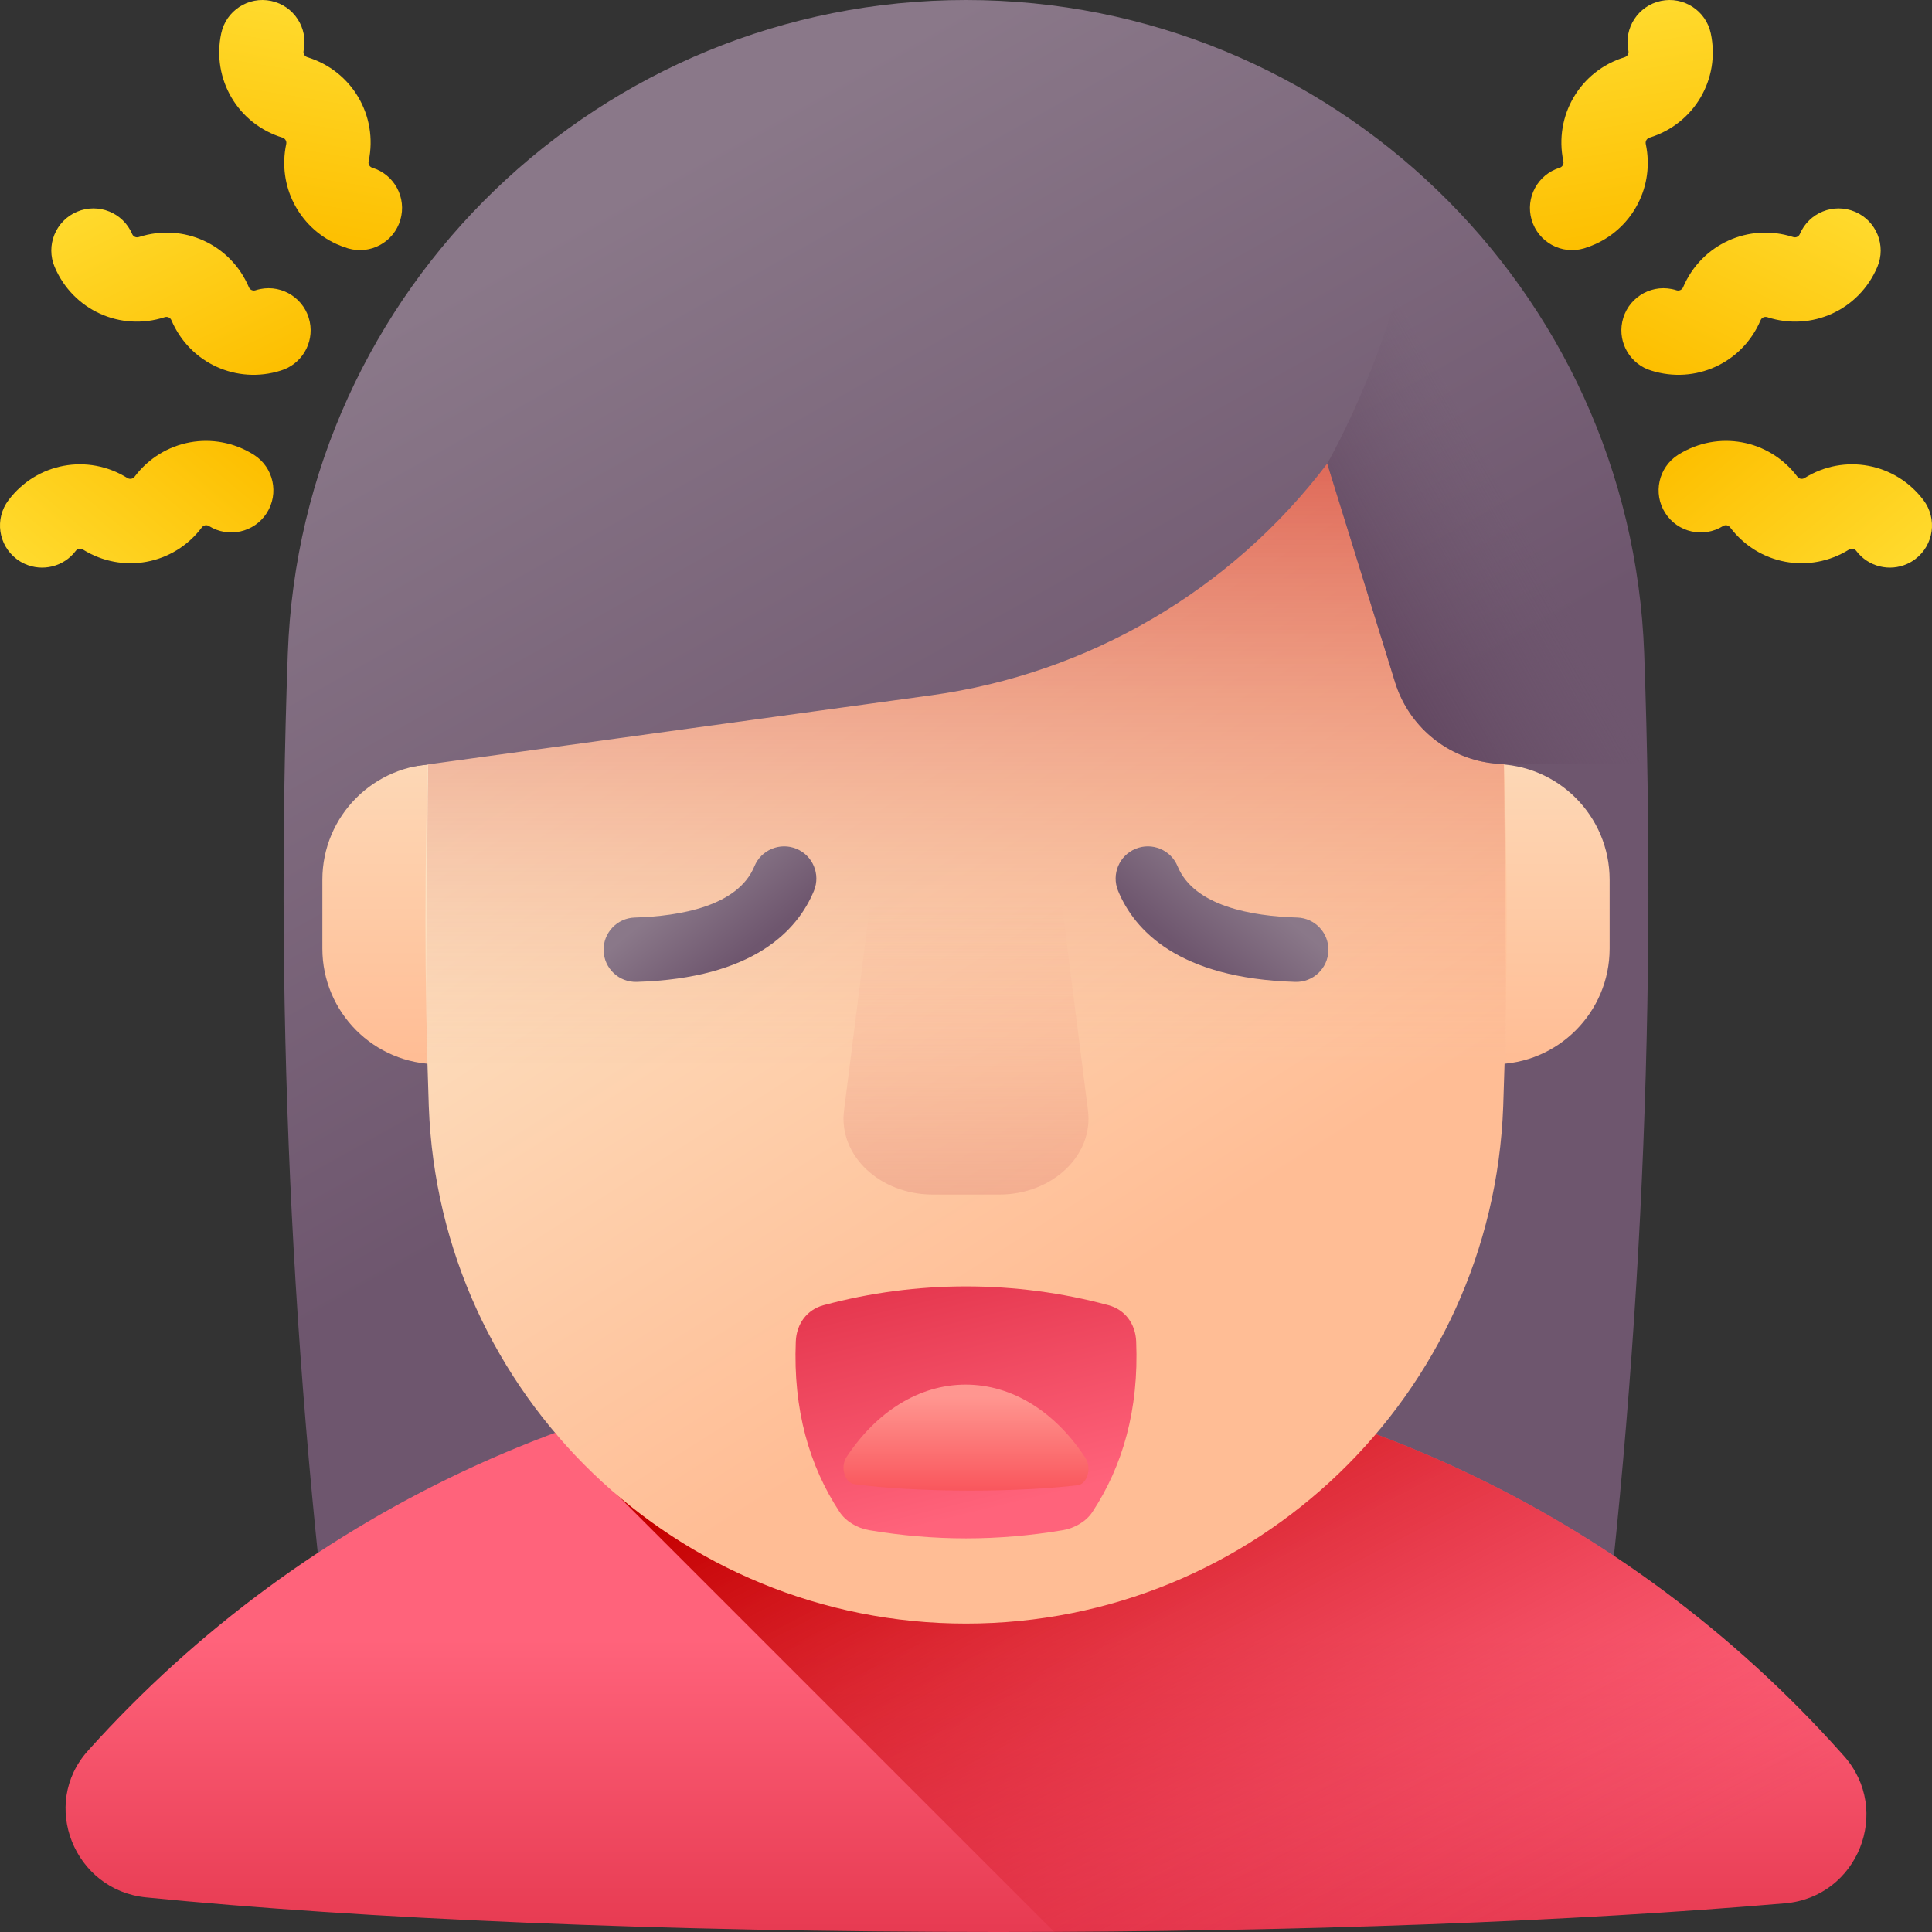 <?xml version="1.0" encoding="UTF-8"?>
<svg xmlns="http://www.w3.org/2000/svg" width="90" height="90" viewBox="0 0 90 90" fill="none">
  <rect x="0" y="0" width="90" height="90" fill="#333333" stroke="none"/>
  <g clip-path="url(#clip0_800_916)">
    <path d="M16.047 82.698H73.953C76.342 65.345 77.222 47.878 76.593 30.441C75.98 13.449 62.004 0 45 0C27.997 0 14.021 13.449 13.407 30.441C12.778 47.878 13.658 65.345 16.047 82.698Z" fill="url(#paint0_linear_800_916)"></path>
    <path d="M85.898 81.799C88.157 84.343 86.546 88.373 83.156 88.664C73.445 89.496 60.587 90 46.481 90C30.866 90 16.782 89.382 6.803 88.388C3.454 88.054 1.847 84.053 4.1 81.553C4.117 81.534 4.134 81.515 4.151 81.496C14.178 70.355 28.715 63.351 44.886 63.351C60.883 63.351 75.269 70.197 85.289 81.125C85.494 81.348 85.697 81.573 85.898 81.799Z" fill="url(#paint1_linear_800_916)"></path>
    <path d="M83.156 88.664C74.052 89.444 62.181 89.936 49.108 89.995L49.106 89.993H49.105L25.858 66.746C31.786 64.551 38.195 63.351 44.885 63.351C60.882 63.351 75.268 70.197 85.288 81.125C85.493 81.348 85.696 81.573 85.897 81.799C88.158 84.344 86.546 88.373 83.156 88.664Z" fill="url(#paint2_linear_800_916)"></path>
    <path d="M20.405 49.575C17.43 49.575 15.017 47.162 15.017 44.186V40.982C15.017 38.006 17.429 35.593 20.405 35.593C23.381 35.593 25.794 38.006 25.794 40.982V44.186C25.794 47.162 23.381 49.575 20.405 49.575Z" fill="url(#paint3_linear_800_916)"></path>
    <path d="M69.594 49.575C66.619 49.575 64.206 47.162 64.206 44.186V40.982C64.206 38.006 66.618 35.593 69.594 35.593C72.57 35.593 74.983 38.006 74.983 40.982V44.186C74.983 47.162 72.57 49.575 69.594 49.575Z" fill="url(#paint4_linear_800_916)"></path>
    <path d="M45 75.632C58.463 75.632 69.539 64.988 70.025 51.534C70.234 45.765 70.234 39.992 70.025 34.224C69.539 20.769 58.463 10.125 45 10.125C31.537 10.125 20.461 20.769 19.975 34.224C19.767 39.992 19.767 45.765 19.975 51.534C20.461 64.988 31.537 75.632 45 75.632Z" fill="url(#paint5_linear_800_916)"></path>
    <path d="M45 10.125C31.537 10.125 20.462 20.769 19.975 34.224C19.901 36.286 19.854 47.439 19.832 49.502H70.168C70.146 47.439 70.1 36.286 70.025 34.224C69.539 20.769 58.463 10.125 45 10.125Z" fill="url(#paint6_linear_800_916)"></path>
    <path d="M76.382 35.593C76.35 33.95 76.306 32.307 76.248 30.665C75.647 13.82 61.856 0.456 45 0.456C28.191 0.456 14.364 13.746 13.757 30.543C13.704 31.991 13.665 35.027 13.634 36.475L43.37 32.391C50.711 31.383 57.35 27.499 61.828 21.596L64.991 31.788C65.573 33.662 67.124 35.074 69.044 35.478C69.41 35.555 69.783 35.593 70.157 35.593H76.382Z" fill="url(#paint7_linear_800_916)"></path>
    <path d="M66.028 8.597C65.51 15.197 61.827 21.596 61.827 21.596L64.991 31.788C65.573 33.662 67.123 35.074 69.044 35.478C69.41 35.555 69.783 35.593 70.157 35.593H76.382C76.35 33.95 76.306 32.307 76.248 30.665C75.935 21.903 72.053 14.084 66.028 8.597Z" fill="url(#paint8_linear_800_916)"></path>
    <path d="M46.544 55.647H43.456C40.981 55.647 39.053 53.822 39.318 51.731L40.932 38.974H49.067L50.682 51.731C50.947 53.822 49.019 55.647 46.544 55.647Z" fill="url(#paint9_linear_800_916)"></path>
    <path d="M52.928 62.491C52.895 61.667 52.408 61.009 51.636 60.801C47.309 59.633 42.691 59.633 38.364 60.801C37.592 61.009 37.105 61.667 37.071 62.491C36.942 65.675 37.702 68.289 39.11 70.432C39.395 70.866 39.921 71.186 40.499 71.283C43.523 71.79 46.477 71.79 49.501 71.283C50.079 71.186 50.605 70.866 50.89 70.432C52.298 68.289 53.058 65.675 52.928 62.491Z" fill="url(#paint10_linear_800_916)"></path>
    <path d="M50.564 67.918C50.871 68.389 50.652 69.135 50.191 69.189C48.87 69.343 47.12 69.437 45.201 69.437C43.077 69.437 41.161 69.322 39.804 69.138C39.348 69.076 39.13 68.335 39.436 67.872C39.438 67.868 39.441 67.865 39.443 67.862C40.807 65.798 42.784 64.5 44.984 64.5C47.16 64.5 49.118 65.769 50.481 67.793C50.509 67.834 50.536 67.876 50.564 67.918Z" fill="url(#paint11_linear_800_916)"></path>
    <path d="M37.92 41.489C37.918 41.492 37.917 41.496 37.916 41.499C37.154 43.343 35.104 45.576 29.662 45.74C28.834 45.766 28.143 45.114 28.118 44.287C28.093 43.459 28.744 42.767 29.572 42.743C31.69 42.679 34.376 42.212 35.143 40.355C35.459 39.589 36.336 39.225 37.102 39.541C37.864 39.855 38.228 40.726 37.92 41.489Z" fill="url(#paint12_linear_800_916)"></path>
    <path d="M52.081 41.489C52.082 41.492 52.083 41.496 52.085 41.499C52.846 43.343 54.896 45.576 60.338 45.74C61.166 45.766 61.857 45.114 61.882 44.287C61.907 43.459 61.256 42.767 60.428 42.743C58.31 42.679 55.624 42.212 54.857 40.355C54.541 39.589 53.664 39.225 52.899 39.541C52.136 39.855 51.772 40.726 52.081 41.489Z" fill="url(#paint13_linear_800_916)"></path>
    <path d="M10.092 17.088C9.175 16.671 8.411 15.918 7.985 14.917C7.984 14.916 7.984 14.914 7.983 14.913C7.931 14.794 7.799 14.736 7.675 14.775C5.604 15.447 3.399 14.442 2.547 12.438C2.123 11.441 2.587 10.289 3.584 9.865C4.581 9.441 5.733 9.905 6.157 10.902C6.208 11.023 6.341 11.084 6.466 11.043C8.538 10.373 10.742 11.377 11.594 13.38C11.595 13.382 11.596 13.383 11.596 13.385C11.649 13.503 11.78 13.562 11.904 13.522C11.974 13.499 12.045 13.481 12.116 13.466C13.178 13.249 14.214 13.934 14.431 14.996C14.635 15.999 14.036 16.979 13.073 17.266C12.05 17.587 10.997 17.5 10.092 17.088Z" fill="url(#paint14_linear_800_916)"></path>
    <path d="M15.673 11.367C13.914 10.565 12.924 8.659 13.332 6.716C13.333 6.713 13.334 6.709 13.334 6.705C13.361 6.577 13.287 6.453 13.162 6.412C11.078 5.773 9.853 3.684 10.305 1.555C10.53 0.495 11.572 -0.182 12.631 0.043C13.69 0.267 14.367 1.31 14.142 2.369C14.115 2.498 14.19 2.623 14.315 2.663C16.393 3.299 17.62 5.384 17.174 7.511C17.173 7.514 17.172 7.517 17.172 7.521C17.144 7.649 17.218 7.774 17.343 7.814C18.37 8.129 18.953 9.21 18.65 10.242C18.345 11.281 17.255 11.876 16.216 11.571C16.208 11.569 16.199 11.566 16.191 11.563C16.012 11.508 15.839 11.442 15.673 11.367Z" fill="url(#paint15_linear_800_916)"></path>
    <path d="M1.15 26.266C1.022 26.208 0.898 26.135 0.781 26.047C-0.084 25.395 -0.257 24.165 0.395 23.3C1.706 21.561 4.089 21.117 5.936 22.269C6.049 22.338 6.191 22.311 6.27 22.207C6.273 22.204 6.275 22.201 6.277 22.198C7.589 20.467 9.966 20.028 11.81 21.176C11.817 21.18 11.825 21.185 11.831 21.189C12.744 21.773 13.01 22.986 12.426 23.899C11.846 24.805 10.645 25.072 9.735 24.505C9.623 24.434 9.481 24.465 9.403 24.568C9.401 24.571 9.399 24.574 9.396 24.577C8.085 26.308 5.708 26.75 3.862 25.599C3.752 25.532 3.607 25.557 3.528 25.662C2.964 26.409 1.968 26.639 1.15 26.266Z" fill="url(#paint16_linear_800_916)"></path>
    <path d="M79.908 17.088C80.825 16.671 81.589 15.919 82.015 14.917C82.016 14.916 82.016 14.914 82.017 14.913C82.07 14.794 82.201 14.736 82.325 14.775C84.396 15.447 86.601 14.442 87.453 12.438C87.877 11.441 87.413 10.289 86.416 9.865C85.419 9.441 84.267 9.905 83.843 10.903C83.792 11.023 83.659 11.084 83.534 11.043C81.463 10.373 79.258 11.377 78.406 13.38C78.406 13.382 78.405 13.383 78.404 13.385C78.352 13.503 78.22 13.562 78.097 13.522C78.027 13.499 77.956 13.481 77.884 13.466C76.823 13.249 75.787 13.934 75.57 14.996C75.365 15.999 75.965 16.979 76.927 17.266C77.95 17.587 79.004 17.5 79.908 17.088Z" fill="url(#paint17_linear_800_916)"></path>
    <path d="M74.327 11.367C76.086 10.565 77.076 8.659 76.668 6.716C76.667 6.713 76.667 6.709 76.666 6.705C76.639 6.577 76.713 6.453 76.838 6.412C78.922 5.773 80.148 3.684 79.695 1.555C79.47 0.495 78.429 -0.182 77.369 0.043C76.31 0.267 75.633 1.31 75.858 2.369C75.885 2.498 75.811 2.623 75.686 2.663C73.607 3.299 72.38 5.384 72.827 7.511C72.827 7.514 72.828 7.517 72.829 7.521C72.856 7.649 72.783 7.774 72.657 7.814C71.631 8.129 71.047 9.21 71.35 10.242C71.656 11.281 72.745 11.876 73.784 11.571C73.792 11.569 73.802 11.566 73.809 11.563C73.988 11.508 74.161 11.442 74.327 11.367Z" fill="url(#paint18_linear_800_916)"></path>
    <path d="M88.85 26.266C88.978 26.208 89.102 26.135 89.219 26.047C90.084 25.395 90.257 24.165 89.605 23.3C88.294 21.561 85.911 21.117 84.064 22.269C83.951 22.338 83.809 22.311 83.73 22.207C83.728 22.204 83.725 22.201 83.723 22.198C82.411 20.467 80.034 20.028 78.19 21.176C78.183 21.18 78.176 21.185 78.169 21.189C77.257 21.773 76.99 22.986 77.574 23.899C78.154 24.805 79.355 25.072 80.266 24.505C80.377 24.434 80.519 24.465 80.597 24.568C80.599 24.571 80.602 24.574 80.604 24.577C81.916 26.308 84.293 26.75 86.138 25.599C86.248 25.532 86.393 25.557 86.472 25.662C87.036 26.409 88.032 26.639 88.85 26.266Z" fill="url(#paint19_linear_800_916)"></path>
  </g>
  <defs>
    <linearGradient id="paint0_linear_800_916" x1="23.393" y1="12.224" x2="42.452" y2="46.106" gradientUnits="userSpaceOnUse">
      <stop stop-color="#8A7889"></stop>
      <stop offset="1" stop-color="#6E566E"></stop>
    </linearGradient>
    <linearGradient id="paint1_linear_800_916" x1="45" y1="76.377" x2="45" y2="90.478" gradientUnits="userSpaceOnUse">
      <stop stop-color="#FF637B"></stop>
      <stop offset="1" stop-color="#E63950"></stop>
    </linearGradient>
    <linearGradient id="paint2_linear_800_916" x1="65.693" y1="92.929" x2="49.105" y2="61.164" gradientUnits="userSpaceOnUse">
      <stop stop-color="#E63950" stop-opacity="0"></stop>
      <stop offset="0.047" stop-color="#E4354B" stop-opacity="0.047"></stop>
      <stop offset="0.467" stop-color="#D31822" stop-opacity="0.467"></stop>
      <stop offset="0.799" stop-color="#C90709" stop-opacity="0.799"></stop>
      <stop offset="1" stop-color="#C50000"></stop>
    </linearGradient>
    <linearGradient id="paint3_linear_800_916" x1="20.405" y1="26.588" x2="20.405" y2="49.287" gradientUnits="userSpaceOnUse">
      <stop stop-color="#FCE9CB"></stop>
      <stop offset="1" stop-color="#FFBD95"></stop>
    </linearGradient>
    <linearGradient id="paint4_linear_800_916" x1="69.594" y1="26.588" x2="69.594" y2="49.287" gradientUnits="userSpaceOnUse">
      <stop stop-color="#FCE9CB"></stop>
      <stop offset="1" stop-color="#FFBD95"></stop>
    </linearGradient>
    <linearGradient id="paint5_linear_800_916" x1="32.884" y1="23.744" x2="54.629" y2="58.086" gradientUnits="userSpaceOnUse">
      <stop stop-color="#FCE9CB"></stop>
      <stop offset="1" stop-color="#FFBD95"></stop>
    </linearGradient>
    <linearGradient id="paint6_linear_800_916" x1="45" y1="52.824" x2="45" y2="2.274" gradientUnits="userSpaceOnUse">
      <stop stop-color="#F9DBB7" stop-opacity="0"></stop>
      <stop offset="0.021" stop-color="#F7D2B0" stop-opacity="0.021"></stop>
      <stop offset="0.167" stop-color="#EA9B82" stop-opacity="0.167"></stop>
      <stop offset="0.313" stop-color="#DF6C5A" stop-opacity="0.313"></stop>
      <stop offset="0.458" stop-color="#D5453A" stop-opacity="0.458"></stop>
      <stop offset="0.601" stop-color="#CE2720" stop-opacity="0.601"></stop>
      <stop offset="0.74" stop-color="#C9110E" stop-opacity="0.74"></stop>
      <stop offset="0.875" stop-color="#C60404" stop-opacity="0.875"></stop>
      <stop offset="1" stop-color="#C50000"></stop>
    </linearGradient>
    <linearGradient id="paint7_linear_800_916" x1="32.168" y1="7.288" x2="51.227" y2="41.17" gradientUnits="userSpaceOnUse">
      <stop stop-color="#8A7889"></stop>
      <stop offset="1" stop-color="#6E566E"></stop>
    </linearGradient>
    <linearGradient id="paint8_linear_800_916" x1="70.176" y1="22.684" x2="58.882" y2="29.155" gradientUnits="userSpaceOnUse">
      <stop stop-color="#6E566E" stop-opacity="0"></stop>
      <stop offset="0.294" stop-color="#674D66" stop-opacity="0.294"></stop>
      <stop offset="1" stop-color="#593B56"></stop>
    </linearGradient>
    <linearGradient id="paint9_linear_800_916" x1="45" y1="41.835" x2="45" y2="73.855" gradientUnits="userSpaceOnUse">
      <stop stop-color="#FAA68E" stop-opacity="0"></stop>
      <stop offset="1" stop-color="#C9766E"></stop>
    </linearGradient>
    <linearGradient id="paint10_linear_800_916" x1="46.599" y1="70.242" x2="44.04" y2="59.742" gradientUnits="userSpaceOnUse">
      <stop stop-color="#FF637B"></stop>
      <stop offset="1" stop-color="#E63950"></stop>
    </linearGradient>
    <linearGradient id="paint11_linear_800_916" x1="45" y1="65.059" x2="45" y2="69.588" gradientUnits="userSpaceOnUse">
      <stop stop-color="#FF9690"></stop>
      <stop offset="1" stop-color="#F9545B"></stop>
    </linearGradient>
    <linearGradient id="paint12_linear_800_916" x1="31.982" y1="41.296" x2="34.628" y2="44.551" gradientUnits="userSpaceOnUse">
      <stop stop-color="#8A7889"></stop>
      <stop offset="1" stop-color="#6E566E"></stop>
    </linearGradient>
    <linearGradient id="paint13_linear_800_916" x1="58.009" y1="41.215" x2="55.362" y2="44.47" gradientUnits="userSpaceOnUse">
      <stop stop-color="#8A7889"></stop>
      <stop offset="1" stop-color="#6E566E"></stop>
    </linearGradient>
    <linearGradient id="paint14_linear_800_916" x1="6.064" y1="8.661" x2="10.781" y2="18.406" gradientUnits="userSpaceOnUse">
      <stop stop-color="#FFDA2D"></stop>
      <stop offset="1" stop-color="#FDBF00"></stop>
    </linearGradient>
    <linearGradient id="paint15_linear_800_916" x1="15.367" y1="0.479" x2="13.638" y2="11.165" gradientUnits="userSpaceOnUse">
      <stop stop-color="#FFDA2D"></stop>
      <stop offset="1" stop-color="#FDBF00"></stop>
    </linearGradient>
    <linearGradient id="paint16_linear_800_916" x1="2.95" y1="27.79" x2="9.877" y2="19.474" gradientUnits="userSpaceOnUse">
      <stop stop-color="#FFDA2D"></stop>
      <stop offset="1" stop-color="#FDBF00"></stop>
    </linearGradient>
    <linearGradient id="paint17_linear_800_916" x1="83.948" y1="8.642" x2="79.231" y2="18.387" gradientUnits="userSpaceOnUse">
      <stop stop-color="#FFDA2D"></stop>
      <stop offset="1" stop-color="#FDBF00"></stop>
    </linearGradient>
    <linearGradient id="paint18_linear_800_916" x1="74.636" y1="0.478" x2="76.366" y2="11.164" gradientUnits="userSpaceOnUse">
      <stop stop-color="#FFDA2D"></stop>
      <stop offset="1" stop-color="#FDBF00"></stop>
    </linearGradient>
    <linearGradient id="paint19_linear_800_916" x1="87.042" y1="27.8" x2="80.115" y2="19.485" gradientUnits="userSpaceOnUse">
      <stop stop-color="#FFDA2D"></stop>
      <stop offset="1" stop-color="#FDBF00"></stop>
    </linearGradient>
    <clipPath id="clip0_800_916">
      <rect width="90" height="90" fill="white"></rect>
    </clipPath>
  </defs>
</svg>
